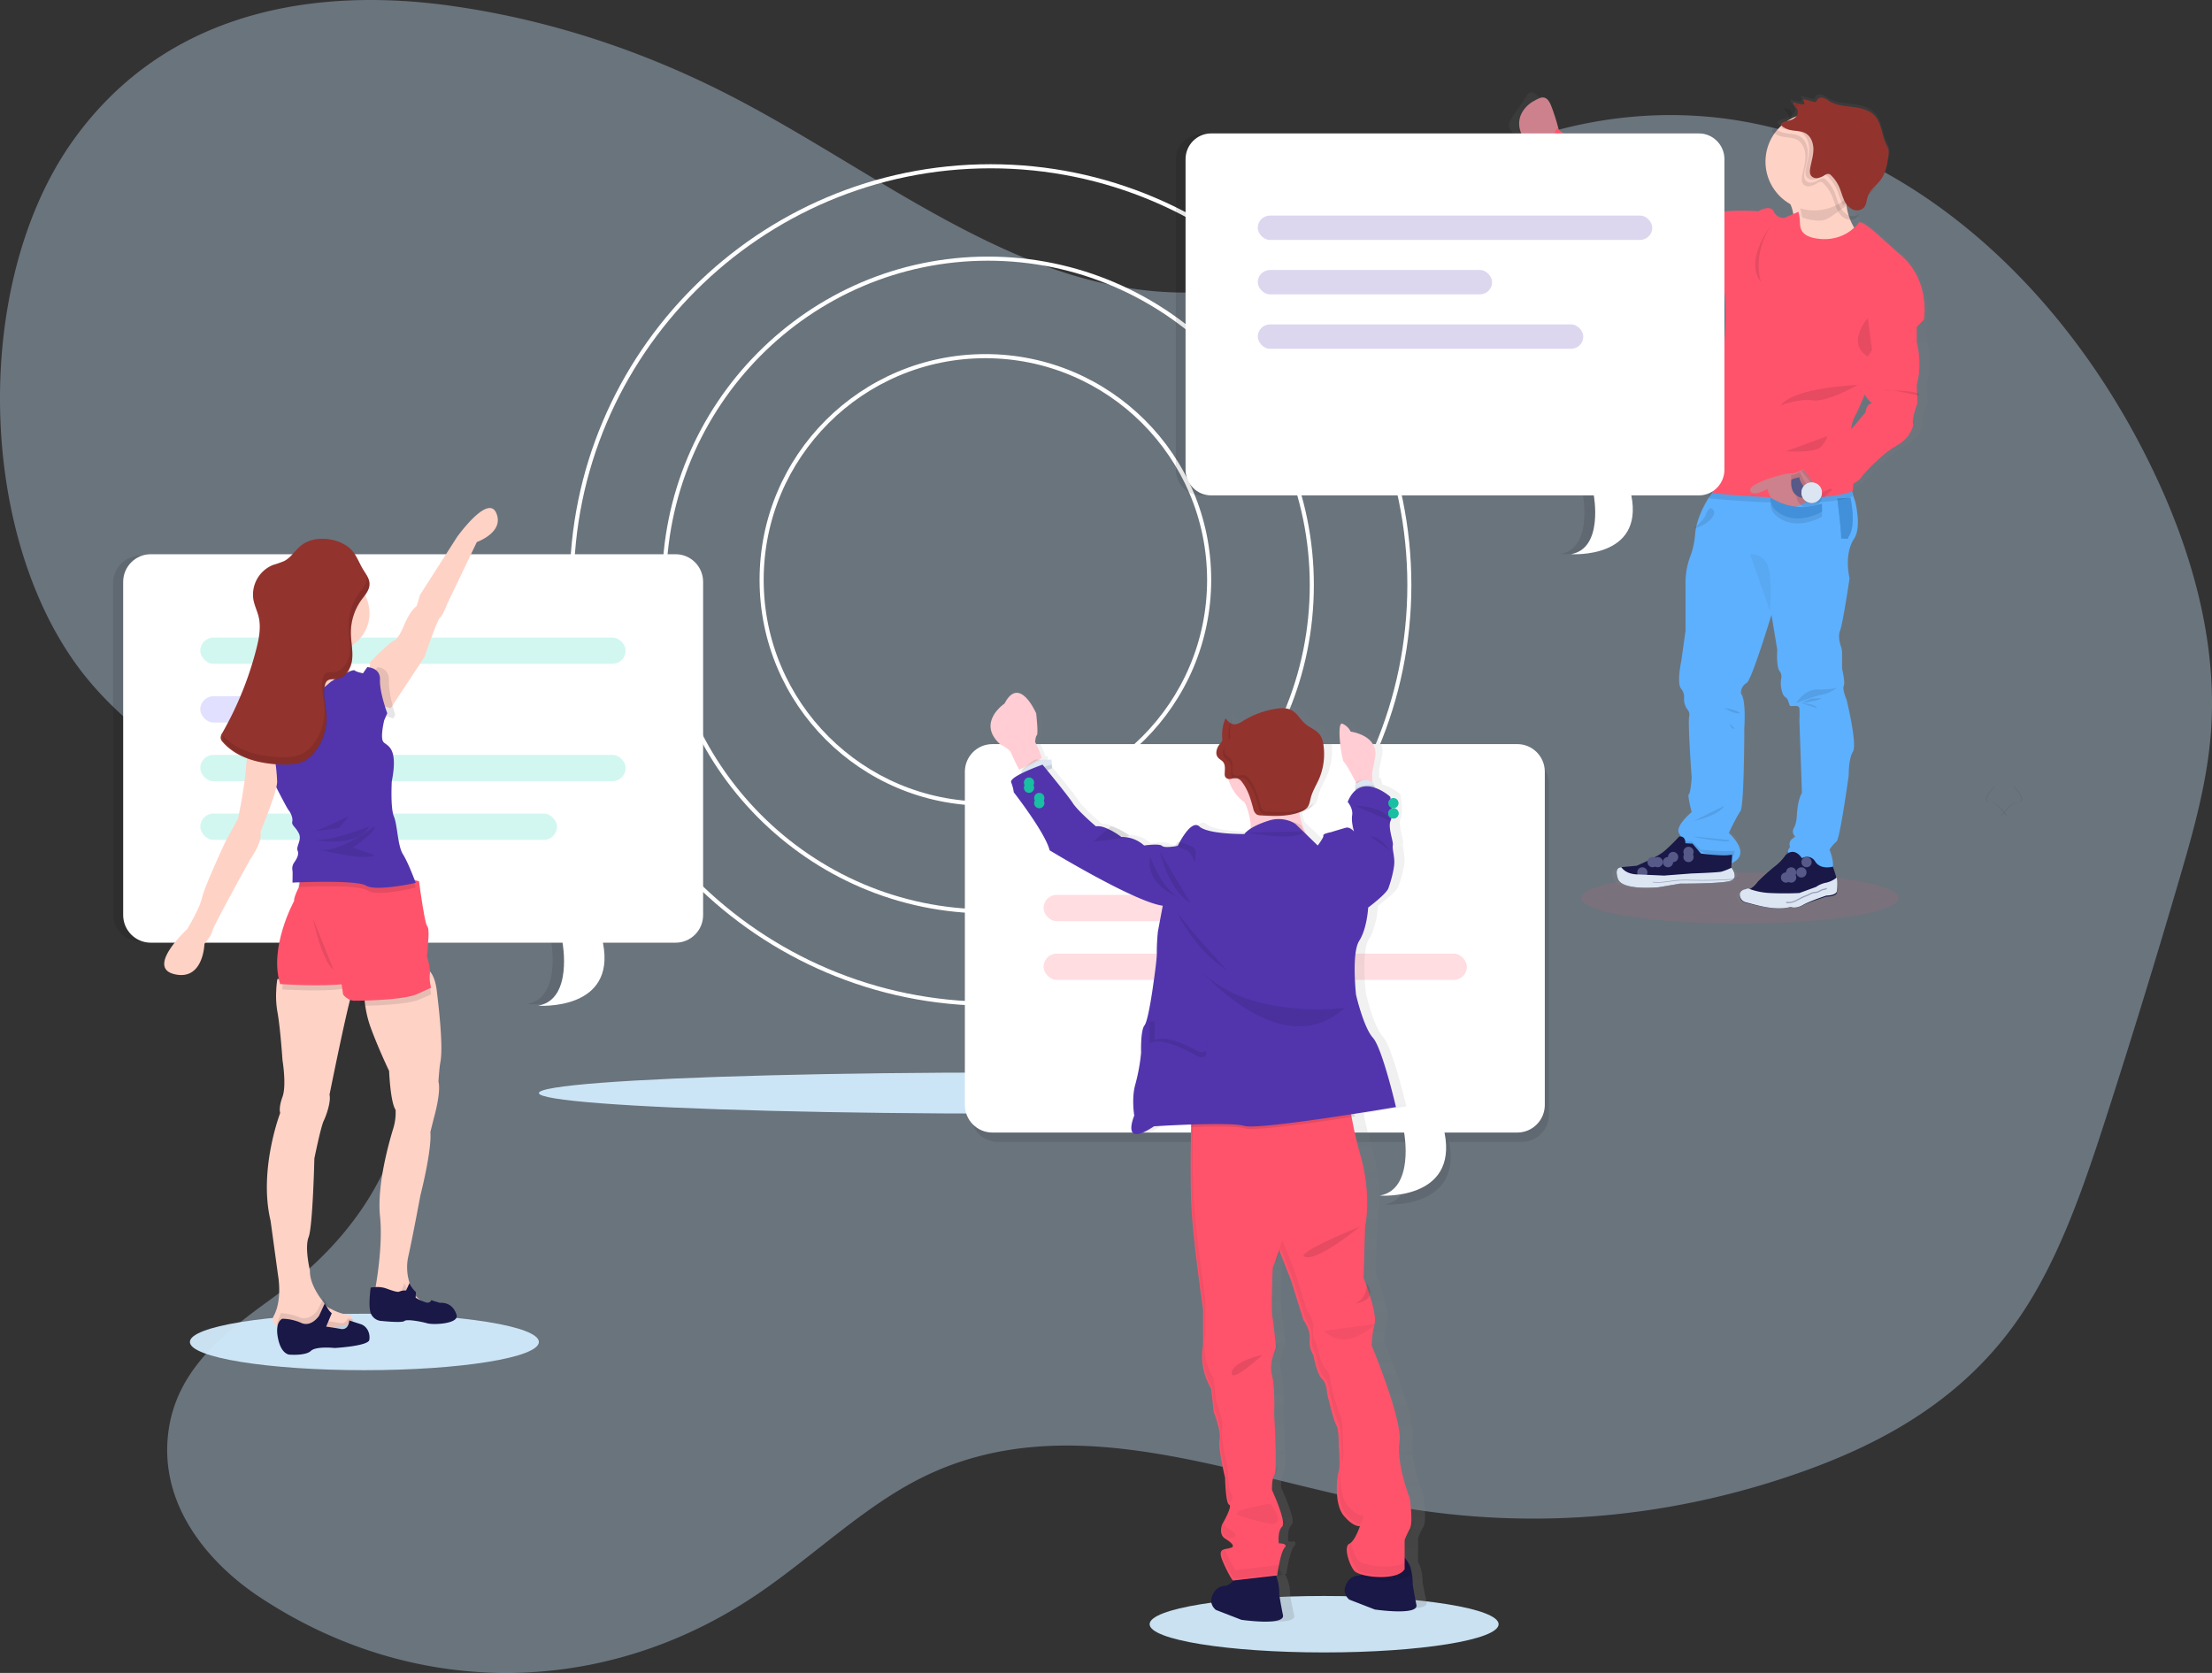 <?xml version="1.0" encoding="UTF-8"?> <svg xmlns="http://www.w3.org/2000/svg" width="431" height="326" viewBox="0 0 431 326"><rect x="0" y="0" width="431" height="326" fill="#333333" stroke="none"/><defs><linearGradient id="a" x1="50.001%" x2="50.001%" y1="100.019%" y2="-.003%"><stop offset="0%" stop-color="gray" stop-opacity=".25"></stop><stop offset="54%" stop-color="gray" stop-opacity=".12"></stop><stop offset="100%" stop-color="gray" stop-opacity=".1"></stop></linearGradient><linearGradient id="b" x1="49.98%" x2="49.98%" y1="99.983%" y2=".001%"><stop offset="0%" stop-color="gray" stop-opacity=".25"></stop><stop offset="54%" stop-color="gray" stop-opacity=".12"></stop><stop offset="100%" stop-color="gray" stop-opacity=".1"></stop></linearGradient></defs><g fill="none" fill-rule="nonzero" transform="translate(0 -.053)"><path fill="#C8E4FC" d="M265.437 44.7c-18.494 15.742-42.482 14.724-63.503 6.532-21.02-8.192-40.33-22.771-60.811-33.137C123.953 9.406 105.934 3.7 87.696 1.162c-26.103-3.633-55.253.802-73.439 26.24-20.253 28.341-18.698 79.458 3.199 105.457 11.144 13.232 25.735 19.728 38.46 30.073 12.723 10.346 24.507 27.491 23.423 47.436-1.003 18.445-12.667 32.627-24.74 41.517-9.328 6.869-20.817 14.371-21.94 28.602-1.088 13.765 8.573 24.556 17.798 30.69 30.094 20.013 67.177 19.82 97.167-.505 10.693-7.253 20.514-16.9 31.73-22.547 29.45-14.836 61.903.097 93.089 5.562 26.391 4.623 53.458 2.225 79.173-7.01 15.443-5.545 30.946-14.033 41.794-29.816 7.826-11.388 12.7-25.803 17.275-40.037a1810.373 1810.373 0 0 0 14.071-45.856c2.7-9.243 5.358-18.662 6.058-28.546 1.264-17.915-4.063-35.627-11.316-50.743-17.223-35.9-46.229-61.141-77.642-67.553-31.414-6.412-64.647 6.11-89.01 33.514" opacity=".371"></path><ellipse cx="195.5" cy="213.053" fill="#D4EDFF" opacity=".929" rx="90.5" ry="4"></ellipse><path fill="#FFF" d="M193.006 196.053c-45.22 0-82.006-36.784-82.006-82s36.775-82 82.006-82S275 68.841 275 114.053s-36.79 82-81.994 82zm0-163.203c-44.78 0-81.209 36.43-81.209 81.203 0 44.774 36.416 81.203 81.209 81.203 44.793 0 81.209-36.43 81.209-81.203 0-44.774-36.444-81.203-81.209-81.203z"></path><path fill="#FFF" d="M192.502 178.053c-35.011 0-63.502-28.712-63.502-64s28.49-64 63.502-64c35.011 0 63.498 28.712 63.498 64s-28.487 64-63.498 64zm0-127.198c-34.578 0-62.706 28.35-62.706 63.198 0 34.847 28.128 63.198 62.706 63.198s62.702-28.35 62.702-63.198c0-34.847-28.14-63.198-62.702-63.198z"></path><path fill="#FFF" d="M192 157.053c-24.3 0-44-19.7-44-44s19.7-44 44-44 44 19.7 44 44c-.029 24.289-19.711 43.971-44 44zm0-87.2c-23.859 0-43.2 19.341-43.2 43.2s19.341 43.2 43.2 43.2 43.2-19.341 43.2-43.2c-.029-23.847-19.353-43.171-43.2-43.2z"></path><ellipse cx="71" cy="261.553" fill="#D4EDFF" opacity=".929" rx="34" ry="5.5"></ellipse><g fill="#000" opacity=".1"><path d="M129.378 108.34H27.364a5.35 5.35 0 0 0-5.332 5.335v64.507a5.35 5.35 0 0 0 5.332 5.336h80.027s2.073 11.014-4.74 12.2c0 0 15.256 1.096 12.59-12.2h14.137a5.35 5.35 0 0 0 5.332-5.336v-64.507a5.35 5.35 0 0 0-5.332-5.335z"></path><g opacity=".2" transform="translate(36.722 125.175)"><rect width="82.641" height="5.041" x=".326" y=".287" rx="2.521"></rect><rect width="82.641" height="5.041" x=".326" y="22.816" rx="2.521"></rect><rect width="69.304" height="5.041" x=".326" y="34.077" rx="2.521"></rect><rect width="35.834" height="5.041" x=".326" y="11.551" rx="2.521"></rect></g></g><path fill="#FFF" d="M131.657 108.053H29.347c-2.95.009-5.338 2.41-5.347 5.373v64.952c.009 2.963 2.398 5.363 5.347 5.372h80.256s2.083 11.09-4.752 12.28c0 0 15.298 1.104 12.625-12.28h14.181c2.949-.009 5.336-2.41 5.343-5.372v-64.952c-.007-2.963-2.394-5.364-5.343-5.373z"></path><g opacity=".2" transform="translate(39 124.053)"><rect width="82.88" height="5.115" x=".024" y=".242" fill="#1CD5B5" rx="2.558"></rect><rect width="82.88" height="5.115" x=".024" y="23.103" fill="#1CD5B5" rx="2.558"></rect><rect width="69.505" height="5.115" x=".024" y="34.533" fill="#1CD5B5" rx="2.558"></rect><rect width="35.937" height="5.115" x=".024" y="11.673" fill="#6C63FF" rx="2.558"></rect></g><path fill="#FFD2C6" d="M92.908 105.678l-5.78 12.066s-.854 2.265-1.403 2.684c-.55.42-2.978 7.587-2.978 7.587l-6.195 9.4-.407.638-2.44-.659L72 131.137l.106-1.817v-.227s3.836-3.937 4.686-4.237c0 0 .667.076 1.948-2.975 1.282-3.05 2.44-3.713 2.44-3.713l.668-2.212 7.184-11.225s6.02-8.477 7.66-4.716c1.639 3.762-3.784 5.663-3.784 5.663zM68.98 192.492c-.021.203-.09.4-.202.574-.687.946-4.573 20.298-4.573 20.298.31 1.306-.561 3.91-1.131 5.094-.57 1.183-1.82 7.337-1.82 7.337s-.31 13.258-1.122 15.328c-.813 2.07.26 6.51.26 6.51-.08 2.042 1.22 4.199 1.99 5.299.059.071.105.142.151.202.252.34.42.534.42.534.21.397.508.747.875 1.025.055.043.113.083.176.127a10.302 10.302 0 0 0 3.512 1.4l.122.024c.503.107.838.147.838.147l.31 1.583-3.32.649-6.328.396s-7.46.534-5.767-2.605c.12-.214.222-.436.306-.664.063-.15.122-.31.172-.467 1.018-3.016.331-6.68.331-6.68l-1.458-10.666c-2.377-9.942 1.877-21.011 1.877-21.011s-.373-.886.445-3.134c.817-2.248 0-7.16 0-7.16s-.42-6.332-1.002-9.47a18.084 18.084 0 0 1-.226-3.985c.026-.782.102-1.562.226-2.335l14.292-1.789s.804 2.185.645 3.44z"></path><path fill="#000" d="M69 258.877l-3.178.707-6.06.431s-7.144.582-5.523-2.836c.114-.234.212-.476.293-.725.06-.163.117-.336.165-.508 1.236.041 2.458.306 3.612.784 2.035.863 3.568-1.358 3.568-1.358l.987-2.026.144-.293c.241.37.402.582.402.582a3.39 3.39 0 0 0 1.007 1.25l-.169.38-.959 2.155s1.228.134 2.91.431c.674.197 1.372-.215 1.581-.93l.116.025c.482.116.803.16.803.16l.301 1.771z" opacity=".1"></path><path fill="#191847" d="M71.955 261.167c-.234 1.195-6.74 1.564-6.74 1.564s-3.623-.4-4.638.565c-1.015.964-4.005.733-4.122.733-.117 0-1.69-.071-2.307-3.288-.597-3.138.804-3.684.874-3.71 1.26.019 2.506.294 3.681.812 1.98.89 3.47-1.395 3.47-1.395l1.101-2.395c.234.382.39.6.39.6.229.516.565.96.98 1.293l-1.097 2.626s1.195.138 2.83.444c1.308.24 1.593-.973 1.652-1.461a1.72 1.72 0 0 0 0-.2s1.018.333 2.271.733c1.171.38 1.891 1.719 1.655 3.08z"></path><path fill="#FFD2C6" d="M85.748 207.373c-.158.958-.32 3.44-.32 3.44.553 2.077-.866 7.012-.866 7.012l-.707 2.807c.316 3.608-1.949 12.393-1.949 12.393s-1.517 8.155-2.308 11.675a9.839 9.839 0 0 0 .396 5.878c.04.096.063.144.063.144 0 .068.027.133.047.197s.052.192.083.284c.182.492.45.945.79 1.34.13.157.272.305.424.44l.023.025a8.533 8.533 0 0 0 2.514 1.567l.395.16c.41.158.828.291 1.253.402.047.013.094.024.142.032l-.32 1.884-4.173-1.083-5.593-1.84-2.766-1.604s.031-.152.087-.445v-.048c.023-.124.047-.272.083-.44.47-2.446 1.541-9.383 1.003-14.475-.667-6.314 1.925-15.03 2.558-17.108.374-1.186.535-2.432.474-3.676-1.028-1.524-1.265-7.594-1.265-7.594s-1.889-3.921-3.454-8.079a21.493 21.493 0 0 1-1.127-4.202 14.902 14.902 0 0 1-.229-3.07s12.695-11.752 14.086-.374c.047.401.09.754.134 1.115 1.218 10.4.672 12.317.522 13.243z"></path><path fill="#000" d="M84 254.97l-.299 2.083-3.897-1.197-5.221-2.035L72 252.048s.03-.169.081-.492v-.053c.022-.138.044-.302.078-.488l.369-.044h.03a4.162 4.162 0 0 1 2.187.354c.85.386 1.963.825 2.192.639a2.382 2.382 0 0 1 1.251-.266l.543-1.428.077-.217c.169.544.419 1.046.738 1.48.129.184.268.356.417.515l-.022.505-.03.714a7.084 7.084 0 0 0 1.875 1.042.909.909 0 0 0 .524 0l.369.177a9.8 9.8 0 0 0 1.17.444c.05.017.1.03.151.04z" opacity=".1"></path><path fill="#191847" d="M83.267 257.922c-1.174-.336-4.005-.87-4.463-.455-.457.415-4.379 0-4.379 0a2.392 2.392 0 0 1-2.026-1.185c-.796-1.26-.155-5.336-.155-5.336l.29-.028.486-.047h.032a5.28 5.28 0 0 1 2.36.316c.916.34 2.119.73 2.365.568a2.974 2.974 0 0 1 1.35-.237l.669-1.465c.182.484.452.931.796 1.32.139.163.289.316.45.458l-.056 1.086c.629.397 1.31.708 2.022.924a.8.8 0 0 0 .972-.304.594.594 0 0 0 .071-.162c.036.067.422.198 1.66.55 1.346-.076 2.644.505 3.24 2.314.598 1.809-4.533 2.014-5.684 1.683z"></path><path fill="#000" d="M68.98 192.24c-.255.07-.487.136-.703.202-.557.16-1.127.275-1.705.34-3.646.486-9.666.193-11.572.08.025-.722.094-1.442.209-2.157l13.184-1.652s.734 2.029.588 3.188z" opacity=".1"></path><path fill="#FF536B" d="M82 188.812s-5.09.776-9.227 1.667c-1.382.295-2.659.603-3.602.907-.586.172-1.185.297-1.792.372-4.61.635-12.796.048-12.796.048-2.248-7.17 2.731-16.198 2.731-16.198-.118-.72 1.037-2.925 1.037-2.925l.02-.072.707-2.558h18.906l.232 1.099.48 2.238 2.967 13.856.337 1.566z"></path><path fill="#000" d="M84 193.836l-.109.046-2.116.92c-2.29 1.037-9.147 1.232-11.543 1.251a13.725 13.725 0 0 1-.226-2.923s12.493-11.183 13.862-.355c.046.386.09.718.132 1.061z" opacity=".1"></path><path fill="#FF536B" d="M84 192.522l-.45.204-2.149.988c-2.37 1.127-9.554 1.327-11.85 1.339h-.604c-1.062-.037-2.124-1.066-2.124-1.335 0-.147-.111-.87-.206-1.49-.079-.499-.15-.927-.15-.927s-4.74-2.115-7.145-3.826c-1.805-1.27-1.35-10.293-1-14.83.123-1.563.23-2.592.23-2.592l18.595 1.123 2.607.155 1.493.343.395.086s1.066 8.06 1.58 8.73c.513.669.182 2.93.118 4.217a8.089 8.089 0 0 1-.173 1.633s.766 2.262.584 3.528a7.262 7.262 0 0 0 .249 2.654z"></path><circle cx="64.5" cy="119.553" r="7.5" fill="#FFD2C6"></circle><path fill="#FFD2C6" d="M60.998 123.08s.507 7.084-.905 8.709c-1.411 1.625-5.093 4.696-5.093 4.696l1.135 4.812 6.395.756 7.47-8.178-1.699-2.144s-1.302-4.526-.227-6.786-7.076-1.865-7.076-1.865z"></path><path fill="#000" d="M77 139.376l-.357.677-2.145-.698L73 132.726l.093-1.924.44-.749s2.352.068 2.248 2.597c-.104 2.221.965 5.88 1.219 6.726zM81 172.99s-1.818.472-3.9.789c-2.082.317-4.485.478-5.47-.192-1.654-1.142-10.616-.816-13.187-.7-.183 0-.328 0-.443.022l.665-2.856H76.43l.218 1.227 2.521.17 1.444.375c.24.691.386 1.164.386 1.164z" opacity=".1"></path><path fill="#5235AD" d="M71.56 130.053s2.596.06 2.477 2.455c-.118 2.395 1.416 6.528 1.416 6.528l-.591 1.377s-.825 3.352-.178 4.193c.647.841 3.01.837 1.653 7.725 0 0-.292 5.15.414 6.829.706 1.677.706 5.686 1.768 7.364 1.06 1.678 2.481 5.57 2.481 5.57s-7.673 1.735-9.677.537c-2.004-1.197-14.336-.588-14.336-.588s.06-2.099 0-2.335a2.027 2.027 0 0 1 .296-1.53c.395-.568 1.062-1.526.706-2.363-.355-.837.888-2.074.237-3.372-.65-1.297-1.44-1.557-1.282-2.266.158-.71-.252-1.67-.722-2.267s-3.66-6.928-3.66-6.928l-.53-2.968s-4.106-3.055-4.031-4.493c.075-1.438 1.554-3.428 1.554-3.428l3.945-3.937s2.182 2.403 4.304 1.558c2.122-.845 6.702-4.85 6.702-4.85s1.634-.897 1.752-1.553c.118-.657 1.12-.06 1.12-.06s1.476-.822 1.772-.533c.295.288 1.578.532 1.578.532l.832-1.197z"></path><path fill="#FFD2C6" d="M50.737 142.053l-1.243.991s-1.263 2.325-1.56 6.489c-.296 4.163-1.56 10.055-1.56 10.055l-2.447 4.47s-4.035 8.626-4.557 10.915c-.523 2.288-2.916 6.162-2.916 6.162s-8.105 7.435-2.448 8.757c5.656 1.321 5.828-5.92 5.828-5.92s1.321-1.488 1.536-2.5c.214-1.01 7.383-13.96 7.383-13.96s2.51-3.482 1.984-5.325c0 0 3.263-7.838 3.263-9.804a35.53 35.53 0 0 0-.522-4.877l.522-4.108-3.263-1.345z"></path><path fill="#000" d="M68 159.053s-5.748 2.833-6.862 2.98c-1.113.148 4.866-.59 4.866-.59l1.996-2.39zM72 161.053s-7.637 3.163-11 2.586c.016 0 8.356 1.942 11-2.586z" opacity=".1"></path><path fill="#000" d="M72.967 161.053s-6.899 5.409-10.967 4.529c0 0 9.492 2.355 10.967 1.106l-4.246-1.475s4.719-3.108 4.246-4.16zM64.563 105.228c-2.011-.395-4.24-.158-5.85 1.1-1.193.933-1.988 2.372-3.327 3.052-.709.297-1.435.552-2.174.763a6.235 6.235 0 0 0-3.827 6.723c.21 1.186.763 2.254 1.033 3.408.485 2.065.06 4.228-.469 6.28a65.889 65.889 0 0 1-6.617 16.304c-.233.316-.35.703-.33 1.095.07.264.207.505.398.7 2.746 3.164 7.217 4.243 11.414 4.386 1.546.051 3.18 0 4.522-.748a6.823 6.823 0 0 0 2.206-2.013 10.64 10.64 0 0 0 2.059-6.884c-.115-1.977-.795-3.99-.282-5.908.054-.268.177-.517.357-.724.453-.458 1.193-.34 1.844-.415 1.745-.202 2.874-2.032 3.08-3.764.207-1.732-.23-3.484-.238-5.228-.01-2.31.715-4.563 2.07-6.438.58-.79 1.324-1.582 1.519-2.574.246-1.246-.481-2.163-1.109-3.164-.974-1.534-1.45-3.325-2.933-4.496a7.937 7.937 0 0 0-3.346-1.455z" opacity=".1"></path><path fill="#93332D" d="M64.558 105.228c-2.009-.396-4.244-.158-5.854 1.103-1.193.93-1.989 2.373-3.33 3.053-.707.296-1.432.55-2.17.76a6.239 6.239 0 0 0-3.834 6.722c.21 1.187.763 2.254 1.038 3.413.485 2.065.055 4.224-.47 6.276a65.91 65.91 0 0 1-6.609 16.305c-.234.315-.35.701-.326 1.092.067.264.204.506.398.7 2.752 3.163 7.222 4.243 11.421 4.385 1.547.056 3.182 0 4.526-.743a6.842 6.842 0 0 0 2.207-2.017 10.635 10.635 0 0 0 2.048-6.87c-.115-1.977-.795-3.99-.278-5.911.053-.268.175-.517.354-.724.453-.459 1.193-.34 1.849-.396 1.746-.201 2.871-2.032 3.078-3.768.207-1.736-.227-3.48-.239-5.228a10.909 10.909 0 0 1 2.068-6.458c.581-.791 1.32-1.582 1.516-2.579.246-1.245-.478-2.159-1.106-3.163-.974-1.535-1.452-3.326-2.939-4.493a7.904 7.904 0 0 0-3.348-1.46z"></path><path fill="#000" d="M61 179.053s1.503 7.858 4 10l-4-10z" opacity=".1"></path><g fill="#000" opacity=".1"><path d="M50.097 118.58a15.413 15.413 0 0 0-.262-.823c.078.275.168.55.262.822zM71.479 112.415c.018.222.008.446-.032.665-.196.996-.924 1.772-1.497 2.567a10.9 10.9 0 0 0-2.041 6.404c0 1.74.435 3.476.23 5.204-.203 1.727-1.312 3.542-3.032 3.75-.635.075-1.376-.047-1.819.394-.177.206-.299.454-.352.72-.498 1.914.164 3.913.274 5.885a10.66 10.66 0 0 1-2.014 6.837 6.807 6.807 0 0 1-2.175 2.008c-1.345.728-2.936.787-4.464.74-4.068-.138-8.394-1.181-11.114-4.216-.073.18-.096.375-.067.567.066.263.202.504.392.697 2.712 3.149 7.117 4.223 11.255 4.365 1.525.055 3.135 0 4.46-.74a6.807 6.807 0 0 0 2.175-2.008 10.66 10.66 0 0 0 2.018-6.837c-.113-1.968-.784-3.971-.274-5.884.052-.267.173-.515.349-.72.446-.457 1.175-.34 1.822-.394 1.72-.201 2.83-2.023 3.033-3.751.204-1.728-.223-3.464-.235-5.204a10.932 10.932 0 0 1 2.038-6.404c.572-.787 1.301-1.575 1.493-2.567a2.927 2.927 0 0 0-.423-2.078z"></path></g><ellipse cx="339" cy="175.053" fill="#FF536B" opacity=".1" rx="31" ry="5"></ellipse><path fill="url(#a)" d="M375.434 74.767c1.273-4.257 0-8.515 0-8.515v-4.006s1.454-7.855-5.019-12.894l-4.296-3.777s-2.41-2.06-3.104-2.192a3.159 3.159 0 0 0-.401-.06l-.129-.072a12.888 12.888 0 0 1-.94-1.975 1.838 1.838 0 0 0 1.53-.52c.155-.178.278-.381.362-.601.249-.557.289-1.23.502-1.823.186-.481.458-.925.803-1.31-.044.073-.089.14-.129.213.607-.753 1.402-1.402 1.968-2.2.114-.156.219-.319.313-.488l-.084.1c.803-1.266 1.032-2.804 1.26-4.278.11-.503.119-1.023.024-1.53a5.093 5.093 0 0 0-.43-.97c-.93-1.922-.91-4.333-2.408-5.868-1.12-1.15-2.81-1.502-4.417-1.698-1.606-.196-3.28-.308-4.654-1.146a5.043 5.043 0 0 0-1.26-.693c-.471-.162-.992.03-1.241.461a.8.8 0 0 1-.165.333.535.535 0 0 1-.478.028l-2.128-.57.024.109h-.052l.077.336c.068 0 .14 0 .2.117l-.34.524a5.283 5.283 0 0 1-1.924-.4.903.903 0 0 0 0 .104h-.028c-.04.6.642.99.85 1.554.085.247.085.514 0 .761a1.73 1.73 0 0 1-.4.609c-.76.745-1.723.597-2.594 1.07a.553.553 0 0 0-.318.348.268.268 0 0 0-.028.192c.034.09.096.168.177.22.254.204.531.377.827.513l-.249.24a9.494 9.494 0 0 0-2.525 8.635 9.515 9.515 0 0 0 5.818 6.871c.032.165.056.333.08.513v.048l.024.229-2.87 1.201a2.285 2.285 0 0 1-2.057-1.318c-.666-1.378-3.023 0-3.023 0s-7.2-.54-9.862.781c0 0-4.296-1.798-4.898-1.918-.602-.12-1.514-.601-1.94-.48-.425.12-.967-.802-1.268-.722-.301.08-.402-.597-1.39-.837-.987-.24-1.333.06-2.409-1.022-1.076-1.081-9.921-5.335-9.921-5.335l-3.991-3.24-4.236-3.357-.077.14c-.024-.1-.052-.204-.08-.313a39.987 39.987 0 0 0-1.57-4.926c-.273-.65-.401-1.47-.759-1.038-.225.26-.61-.308-1.204-.693a1.002 1.002 0 0 0-1.494.433c-3.296 5.155-4.477 5.527-2.566 7.414 1.699 1.683 2.831 3.169 4.22 3.605l.165.052a.233.233 0 0 1-.092 0l8.03 9.594s5.806 5.039 9.801 6.657c3.995 1.618 3.69 2.099 3.69 2.099s12.098 6.117 13.973 6.008c1.875-.108 1.514 12.534.727 14.573-.787 2.039-2.056 16.791-2.056 16.791s-1.205 3.117.06 5.276c0 0 .281 4.134.028 5.123-1.104 1.694-2.674 4.57-2.93 7.53 0 .157-.033.305-.049.457a1.04 1.04 0 0 1-.285.233s.104-.024.269-.08a15.19 15.19 0 0 1-.803 3.605 14.658 14.658 0 0 0-.988 5.207v9.53l-.799 5.908s-.968 4.474 0 5.515c.41.52.6 1.18.53 1.839-.04.763.177 1.518.618 2.143.341.372.49.881.402 1.378-.321 1.037.474 12.069.474 12.069s-.233 3.04-.554 3.204c-.322.164.538 3.493.538 3.493s-3.269 2.72-2.437 4.162l.835 1.278-.221.216-.137.136a1.275 1.275 0 0 0-.83-.156 31.138 31.138 0 0 1-3.29 2.92c-1.473 1.062-5.484 2.6-5.484 2.6l-3.164.256h-.06s-1.514-.14-.667 2.2c.847 2.339 8.432 1.602 8.432 1.602l4.417-.697s7.902.036 10.162-.461c.948-.212 1.173-.713 1.113-1.226l-.025-.024a3.145 3.145 0 0 0-.702-1.394l.144-1.602c3.353-1.927-.947-5.72-.947-5.72s1.47-3.205 2.228-4.234c.76-1.03.755-16.31.755-16.31s.402-5.52-.646-6.81a2.302 2.302 0 0 1 1.128-2.08c.747-.508 3.003-7.514 4.774-13.33l1.116 6.853s-.24 3.277.486 4.238c.273.365.38.827.297 1.274a5.655 5.655 0 0 0 .165 2.776c.081.383.285.73.582.986.646.32.687 1.462.928 1.702.24.24 1.734-.34 1.814.537.046.772.046 1.546 0 2.319l.486 14.232s-.803 1.202-.967 4.318c-.069 1.346-.322 2.11-.583 2.548a1.3 1.3 0 0 0 .12 1.53l.141.16-.598.46a1.3 1.3 0 0 0-.37 1.603 1.284 1.284 0 0 0-.373 1.382 1.6 1.6 0 0 0 .105.224 2.263 2.263 0 0 0-1.205.593 9.865 9.865 0 0 1-2.128 2.139 40.095 40.095 0 0 0-3.397 2.9 4.872 4.872 0 0 1-1.983 1.602 3.218 3.218 0 0 1-.599.176c-1.606.325-1.088 1.983.201 2.244 1.29.26 5.565 1.578 8.894.8 0 0 .988.401 2.437-.336 1.45-.737 4.75-1.602 4.75-1.602s1.815 0 2.056-.721c.065-.228.1-.464.104-.701l.052-.048-.048-.044a9.415 9.415 0 0 0-.269-2.32c-.156-.6-.441-1.373-.566-1.702a.613.613 0 0 0 .056-.084c.691-1.166-.457-4.006-.457-4.006a7.66 7.66 0 0 1 1.369-1.602c.646-.476 2.34-12.95 2.34-12.95s-.08-3.204.804-4.638c.883-1.434-1.205-10.155-1.205-10.155s-.887-2.003-.562-2.72c.325-.717-.325-3.356-.325-3.356v-3.149c-.001-.376-.064-.75-.185-1.105-.249-.741-.618-2.163-.217-3.205.566-1.438 1.855-10.314 1.855-10.314s-1.008-3.914.466-7.03a6.72 6.72 0 0 1 .402-.725c1.092-1.714.766-4.759.228-7.21-.084-.38-.172-.745-.26-1.094-.04-.148-.08-.288-.117-.428l.173-.072s0-.237.052-.633a4.417 4.417 0 0 0 2.91-2.003s3.69-4.138 6.96-5.876c3.268-1.739 3.509-4.258 3.509-4.258-.486-.842.863-4.258.863-4.258l-.137-3.698zm-10.628 5.516l-3.493 4.042a.084.084 0 0 1 0-.024c-.908-1.258.847-4.078.847-4.078l2.887-6.453c-.024.833-.125 1.562-.377 1.907-.804 1.081 1.449 2.88 1.449 2.88-1.209-.012-1.329 1.726-1.329 1.726h.016z"></path><path fill="#CC818C" d="M304 26.559l-1.818 3.494a7.102 7.102 0 0 1-1.694-.349 6.41 6.41 0 0 1-3.98-3.415c-1.626-3.558 1.065-5.857 2.32-6.533 1.253-.675 2.415-1.453 3.354.76a38.187 38.187 0 0 1 1.48 4.635c.208.843.338 1.408.338 1.408z"></path><path fill="#FFD2C6" d="M363 46.837l-3.036 4.51s-14.362 6.82-11.615-1.196c1.202-3.53 1.35-6.114 1.134-7.9v-.048c-.28-2.233-1.126-3.19-1.126-3.19s13.998-7.131 11.916-2.254a6.754 6.754 0 0 0-.497 3.21 10.904 10.904 0 0 0 1.51 4.455c.489.86 1.063 1.668 1.714 2.413z"></path><path fill="#5DB0FE" d="M359.805 136.43s2.117 8.665 1.231 10.096c-.887 1.43-.82 4.609-.82 4.609s-1.712 12.404-2.365 12.881c-.534.47-1 1.01-1.383 1.604 0 0 1.162 2.805.464 3.968a.957.957 0 0 1-.464.4c-1.092.45-5.122-1.543-7.416-2.765a1.242 1.242 0 0 1-.608-.71 1.243 1.243 0 0 1 .374-1.37 1.287 1.287 0 0 1 .373-1.604l.604-.456-.14-.16a1.278 1.278 0 0 1-.123-1.524c.263-.433.517-1.202.587-2.529.164-3.102.977-4.292.977-4.292l-.489-14.153c.045-.767.045-1.537 0-2.304-.082-.874-1.588-.297-1.83-.537-.242-.24-.287-1.371-.936-1.692a1.772 1.772 0 0 1-.591-.978 5.571 5.571 0 0 1-.168-2.761 1.598 1.598 0 0 0-.3-1.267c-.734-.953-.488-4.212-.488-4.212l-1.125-6.814c-1.79 5.784-4.067 12.75-4.818 13.255a2.28 2.28 0 0 0-1.141 2.068c1.059 1.27.653 6.757.653 6.757s0 15.183-.764 16.217c-.763 1.034-2.249 4.212-2.249 4.212s4.363 3.792.932 5.704l-.037.02C334.244 170 327 164.678 327 164.678l.755-.738.222-.216-.821-1.275c-.841-1.43 2.462-4.132 2.462-4.132s-.878-3.339-.554-3.499c.325-.16.554-3.182.554-3.182s-.8-10.97-.476-12a1.577 1.577 0 0 0-.385-1.37 3.365 3.365 0 0 1-.624-2.13 2.49 2.49 0 0 0-.534-1.827c-.977-1.034 0-5.487 0-5.487l.821-5.883v-9.371c0-1.797.333-3.578.985-5.259.492-1.364.79-2.788.887-4.232.266-3.014 1.924-5.944 3.04-7.615.592-.882 1.03-1.411 1.03-1.411l26.05-.998a34.055 34.055 0 0 0 1.084 3.796c.546 2.444.874 5.47-.23 7.178-.155.229-.292.469-.41.717-1.49 3.098-.473 6.99-.473 6.99s-1.3 8.818-1.871 10.257c-.41 1.014-.033 2.429.222 3.166.12.354.183.725.184 1.098v3.13s.653 2.622.329 3.34c-.325.717.558 2.704.558 2.704z"></path><path fill="#000" d="M360.366 104.326c-.131.234-.25.476-.355.727l-1.268-.081c.12-.747-.743-7.752-.743-7.752l2.558-.167c.476 2.493.764 5.563-.192 7.273z" opacity=".1"></path><path fill="#4290D9" d="M360.366 104.326a6 6 0 0 0-.355.727l-1.272-.081c.124-.747-.739-7.757-.739-7.757l2.554-.162c.483 2.477.767 5.543-.188 7.273z"></path><path fill="#000" d="M356 169.53a.97.97 0 0 1-.437.45c-1.03.504-4.828-1.73-6.99-3.102a1.354 1.354 0 0 1-.573-.796c1.23-.261 2.039 1.349 2.039 1.349.415-.304.918-.4 1.395-.265.476.135.886.488 1.135.98 1.056 1.798 3.319 1.043 3.319 1.043s.046.121.112.342z" opacity=".1"></path><path fill="#191847" d="M357.892 174.044c-.24.737-2.015.737-2.015.737s-3.186.947-4.604 1.684c-1.418.736-2.39.347-2.39.347-3.26.783-7.446-.57-8.709-.827-1.262-.257-1.76-1.97-.199-2.297.2-.042.397-.104.586-.186a4.799 4.799 0 0 0 1.943-1.655 40.771 40.771 0 0 1 3.325-2.98 9.824 9.824 0 0 0 2.087-2.192c1.856-1.705 3.186.637 3.186.637.427-.28.945-.367 1.436-.243.49.124.912.449 1.168.9 1.088 1.656 3.417.96 3.417.96s.399 1.11.614 1.908c.047.203.1.46.143.741.156.814.16 1.651.012 2.466z"></path><ellipse cx="352" cy="168.053" fill="#575988" rx="1" ry="1"></ellipse><ellipse cx="349" cy="170.053" fill="#575988" rx="1" ry="1"></ellipse><ellipse cx="348" cy="171.053" fill="#575988" rx="1" ry="1"></ellipse><ellipse cx="349" cy="171.053" fill="#575988" rx="1" ry="1"></ellipse><ellipse cx="351" cy="170.053" fill="#575988" rx="1" ry="1"></ellipse><path fill="#DCE6F2" d="M357.9 173.756c-.24.807-2.016.807-2.016.807s-3.188 1.038-4.606 1.845c-1.418.808-2.39.381-2.39.381-3.263.857-7.45-.625-8.713-.907-1.263-.28-1.761-2.158-.2-2.516.201-.046.397-.115.586-.204 1.38.535 2.82.84 4.275.907 3.219.154 5.769 0 5.769 0l3.259-1.193a5.052 5.052 0 0 1 2.016-.834 4.885 4.885 0 0 0 1.992-.989c.16.89.17 1.808.027 2.703z"></path><path fill="#575988" d="M348.492 176.053c-.165 0-.33-.02-.492-.056l.043-.234c.603.104 1.22.009 1.774-.275.264-.116.529-.254.786-.403.257-.149.615-.322.934-.455l.293-.113c.163-.06.326-.121.481-.198.09-.04.178-.089.265-.133.21-.124.434-.218.666-.282.12-.026.24-.043.362-.053a2.78 2.78 0 0 0 .325-.044c.216-.058.425-.145.623-.258.213-.12.438-.213.67-.274l.159-.032a.719.719 0 0 0 .463-.19l.156.165a.915.915 0 0 1-.586.262l-.149.029a2.655 2.655 0 0 0-.622.258c-.213.12-.438.212-.67.274-.12.026-.24.042-.362.048-.113.01-.225.026-.337.049-.214.06-.42.15-.615.266l-.272.137a6.47 6.47 0 0 1-.5.202l-.285.112c-.312.13-.62.29-.92.444-.3.153-.525.278-.796.403-.44.213-.913.332-1.394.351z" opacity=".5"></path><path fill="#000" d="M350 137.053s1.553-2.69 4.207-2.646c2.654.045 3.793-.354 3.793-.354s-1.7 1.197-2.877 1.345c-1.176.148-5.123 1.655-5.123 1.655zM351 137.053s1.51-.866 2.376-.9c.865-.033 1.624-.1 1.624-.1a5.048 5.048 0 0 1-1.328.534c-.739.167-2.672.466-2.672.466zM351 137.053s2.973.232 3 1M330 103.053c.124.019 2.26-1.987 2.409-2.78.119-.5.453-.938.931-1.22 0 0 1.38.492.15 1.998s-3.49 2.002-3.49 2.002zM361.792 36.797c-.452 1.103-.852 1.184-.765 2.254a7.92 7.92 0 0 1-1.8 1.458c-1.406.862-2.936 2.544-4.688 2.544a9.056 9.056 0 0 1-3.425-.666c-.278-2.286-1.114-3.266-1.114-3.266s13.846-7.318 11.792-2.324z" opacity=".1"></path><path fill="#FFD2C6" d="M363 31.553a9.5 9.5 0 1 1-19 0 9.5 9.5 0 0 1 19 0z"></path><path fill="#000" d="M363 46.716l-3.036 4.586s-14.362 6.934-11.615-1.216c1.202-3.589 1.35-6.216 1.134-8.033h.024c.17.602.265 1.223.284 1.85.044 1.248.076 2.838 3.144 3.357 5.115.871 7.862-2.369 8.343-3.005.49.877 1.068 1.701 1.722 2.461zM304 26.809l-1.981 4.244c-.63-.057-1.25-.2-1.848-.424l-.171-.226c.81.341 3.544-5.35 3.544-5.35l.088.078c.226.991.368 1.678.368 1.678zM361 96.755c-6.277 2.665-28 .4-28 .4.068-.225.105-.458.11-.693.591-.882 1.03-1.41 1.03-1.41l26.024-.999s.422 1.126.836 2.702z" opacity=".1"></path><path fill="#FF536B" d="M350.415 41.33l-2.821 1.212a2.253 2.253 0 0 1-2.022-1.326c-.652-1.382-2.97 0-2.97 0s-7.077-.541-9.69.785c0 0-4.22-1.807-4.795-1.925-.576-.117-1.487-.602-1.903-.48-.415.12-.95-.785-1.246-.724-.296.06-.42-.603-1.371-.841-.951-.239-1.307.06-2.378-1.023-1.07-1.084-9.746-5.353-9.746-5.353l-3.924-3.234-4.16-3.368s-2.618 4.989-3.389 4.69l7.904 9.622s5.707 5.053 9.63 6.675c3.925 1.62 3.625 2.106 3.625 2.106s11.893 6.133 13.735 6.016c1.842-.118 1.487 12.569.711 14.615-.775 2.045-2.018 16.838-2.018 16.838s-1.199 3.125.056 5.292c0 0 .3 4.448 0 5.232 0 0 21.304 2.304 27.346-.404 0 0 .89-9.982 0-11.248-.892-1.265.835-4.087.835-4.087l3.776-8.62 9.263-9.448s1.427-7.88-4.931-12.937l-4.224-3.788s-2.362-2.066-3.049-2.195c-.687-.13-.436 0-.436 0s-2.757 4.043-8.391 3.097c-3.061-.522-3.093-2.099-3.137-3.348a7.666 7.666 0 0 0-.28-1.831z"></path><path fill="#000" d="M362 75.053s-12.502.462-15 4c0 0 3.24-1.378 6.134-.975 2.896.403 8.866-3.025 8.866-3.025zM348 87.995s5.618.396 6.809-.883C356 85.833 356 85.053 356 85.053l-8 2.942zM363.924 62.053s-4.976 5.585 1.076 8l-1.076-8zM331 50.053s2 3.749 3 4l-3-4zM326 48.053s5.053 3.646 6 4c0 0-5.244-4-6-4zM345 44.053s-5.27 6.835-1.84 11c-.027 0-1.922-4.936 1.84-11z" opacity=".1"></path><path fill="#CC818C" d="M356 94.551l-1.415 1.209-.199.17-1.637 1.406c-.122.081-.235.162-.352.236-6.672 4.346-8.011-2.257-8.011-2.257s-2.948 1.75-3.369.327c-.42-1.422 6.875-3.443 7.939-3.332.096.009.194.009.29 0a4.882 4.882 0 0 0 1.497-.482 12.22 12.22 0 0 0 1.403-.775L356 94.551z"></path><path fill="#000" d="M363.987 31.733c.001 3.414-1.839 6.575-4.841 8.32a5.597 5.597 0 0 1-.36-.704c-.356-.818-.574-1.674-.93-2.484a7.75 7.75 0 0 0-1.675-2.37 1.059 1.059 0 0 0-.42-.298 1.222 1.222 0 0 0-.908.245c-.42.28-.888.48-1.382.594a1.492 1.492 0 0 1-1.386-.41c-.386-.45-.331-1.113-.218-1.69.238-1.26.645-2.496.645-3.777 0-1.281-.495-2.664-1.634-3.299-1.005-.556-2.253-.409-3.371-.716a3.685 3.685 0 0 1-.507-.172c2.815-2.817 7.094-3.688 10.826-2.204S364 27.796 364 31.733h-.013z" opacity=".1"></path><path fill="#93332D" d="M347.31 23.948c-.168.09-.352.249-.301.435.03.088.09.163.168.214a4.03 4.03 0 0 0 1.467.747c1.048.28 2.22.148 3.162.681 1.063.603 1.534 1.914 1.53 3.132-.004 1.217-.392 2.396-.608 3.59-.102.553-.157 1.168.208 1.611.335.346.827.493 1.298.39a3.84 3.84 0 0 0 1.29-.561c.24-.19.548-.275.852-.233.16.058.303.154.416.28a7.305 7.305 0 0 1 1.569 2.256c.337.778.541 1.587.87 2.361a3.815 3.815 0 0 0 1.57 1.922c.751.45 1.713.35 2.354-.245.54-.591.525-1.486.784-2.245.463-1.31 1.757-2.135 2.566-3.267.91-1.273 1.176-2.88 1.408-4.42.108-.486.116-.989.023-1.478a5.33 5.33 0 0 0-.412-.934c-.902-1.852-.882-4.182-2.322-5.664-1.082-1.109-2.722-1.447-4.268-1.634-1.545-.187-3.165-.303-4.491-1.109a4.955 4.955 0 0 0-1.216-.669 1.004 1.004 0 0 0-1.197.444.776.776 0 0 1-.16.323.514.514 0 0 1-.456.027l-2.055-.549.235 1.027a5.169 5.169 0 0 1-2.18-.389c-.04.58.62.957.823 1.498.152.506 0 1.054-.392 1.412-.761.735-1.695.592-2.534 1.047z"></path><path fill="#000" d="M338 165.838l-.087.836-.038.017C334.332 168.363 327 163.7 327 163.7l.764-.646c.252.237.373.554.333.87l1.5.071 1.79 1.637s4.848.474 6.16.207H338z" opacity=".1"></path><path fill="#191847" d="M336.944 171.752c-2.127.511-9.58.474-9.58.474l-4.162.718s-7.162.744-7.96-1.661c-.796-2.406.625-2.264.625-2.264h.054l2.981-.262s3.783-1.587 5.17-2.68a30.79 30.79 0 0 0 3.096-3.007s1.246-.262 1.223 1.3l1.383.083 1.652 1.932s4.472.565 5.683.249h.417l-.191 2.389.053.075c.265.37 1.456 2.193-.444 2.654z"></path><ellipse cx="329" cy="166.053" fill="#575988" rx="1" ry="1"></ellipse><ellipse cx="323" cy="168.053" fill="#575988" rx="1" ry="1"></ellipse><ellipse cx="320" cy="170.053" fill="#575988" rx="1" ry="1"></ellipse><ellipse cx="325" cy="168.053" fill="#575988" rx="1" ry="1"></ellipse><ellipse cx="322" cy="168.053" fill="#575988" rx="1" ry="1"></ellipse><ellipse cx="326" cy="167.053" fill="#575988" rx="1" ry="1"></ellipse><ellipse cx="329" cy="167.053" fill="#575988" rx="1" ry="1"></ellipse><path fill="#DCE6F2" d="M336.944 171.764c-2.127.506-9.58.47-9.58.47l-4.162.711s-7.162.737-7.96-1.647c-.796-2.383.625-2.243.625-2.243h.054c.456.634 1.372 1.358 3.173 1.391l5.15.227 5.338-.412s4.982-.165 5.814-.346a11.555 11.555 0 0 0 1.992-.786c.265.37 1.456 2.178-.444 2.635z"></path><path fill="#575988" d="M322.937 172.053c-.316 0-.63-.017-.937-.054l.085-.107a9.71 9.71 0 0 0 2.36-.05c.28-.033.557-.07.851-.11 1.32-.21 2.722-.284 4.11-.217h.183c2.539.063 5.085.01 7.601-.158.598-.019 1.167-.125 1.627-.304l.183.083c-.498.197-1.116.315-1.767.338a84.386 84.386 0 0 1-7.666.158h-.178a26.61 26.61 0 0 0-2.517.034c-.511.045-1.016.104-1.512.177-.281.04-.562.079-.852.113-.513.063-1.04.095-1.571.097z" opacity=".5"></path><path fill="#000" d="M357 95.512l-1.721 1.541L351 91.84c.452-.24.89-.503 1.313-.787L357 95.512z" opacity=".1"></path><path fill="#FF536B" d="M370.868 59.053l2.603 3.736v3.925s1.19 4.148 0 8.292l.133 3.618s-1.264 3.328-.81 4.145c0 0-.229 2.452-3.285 4.148-3.055 1.695-6.51 5.69-6.51 5.69s-1.302 2.57-4.81 1.986l-3.342 1.46L351 90.975l5.206-2.92s1.811-2.512 2.888-2.394l4.414-5.302s.114-1.691 1.245-1.691c0 0-2.093-1.75-1.359-2.803.734-1.051.114-5.721.114-5.721l7.36-11.091z"></path><path fill="#000" d="M367 76.119s6.17-.058 6.932.742c.762.8-5.052-1.187-6.932-.742zM355 96.703c.002.117-.007.234-.029.35-.174 1.104-1.139 1.94-2.31 2h-.13c-1.362 0-2.465-1.052-2.465-2.35.001-.26.047-.519.136-.765-1.164-.895-1.225-2.498-1.197-3.299a5.482 5.482 0 0 0 1.737-.586c.304.833.712 1.628 1.216 2.368a2.527 2.527 0 0 1 2.319.62c.462.44.723 1.038.723 1.662z" opacity=".1"></path><path fill="#575988" d="M350.624 93.053s-1.594.291-1.594.528c0 .236-.357 2.38 1.39 3.258 1.747.878 1.575-1.225 1.575-1.225s-1.507-1.886-1.371-2.561z"></path><circle cx="353" cy="96.053" r="2" fill="#E4AAB4"></circle><circle cx="353" cy="96.053" r="2" fill="#DCE6F2"></circle><path fill="#000" d="M345.032 98.053s4.362 3.154 9.968 1.156v1.526s-3.737 2.237-7.125.882c-3.388-1.354-2.843-3.564-2.843-3.564z" opacity=".1"></path><path fill="#000" d="M345.032 97.053s4.374 3.162 9.968 1.149v1.53s-3.737 2.242-7.125.884-2.843-3.563-2.843-3.563z" opacity=".1"></path><path fill="#4290D9" d="M345.032 97.053s4.374 3.162 9.968 1.149v1.53s-3.737 2.242-7.125.884-2.843-3.563-2.843-3.563z"></path><path fill="#000" d="M330 163.053s5.82.55 6.674.67c.852.118-.235.33-.235.33s-5.332-.49-6.439-1zM330 160.053c.118 0 4.956-1.106 6-3M336 138.054s1.677 1.028 2.76.998c1.08-.029-1.775-1.037-2.76-.998zM337 141.053s.404 1.345 1 .915" opacity=".1"></path><path fill="#000" d="M341 108.07l3.87 10.983s.547-7.067-.608-9.183c-.67-1.232-1.942-1.934-3.262-1.8z" opacity=".05"></path><g fill="#000" opacity=".1"><path d="M350.452 20.715l-.036-.162-.687-.181.077.335c.215.017.43.02.646.008zM348.57 23.414l.073-.064c.402-.37.559-.937.404-1.461a1.981 1.981 0 0 0-.34-.545 5.253 5.253 0 0 1-.99-.29c-.04.6.639.988.849 1.553.094.26.095.546.004.807zM359.918 41.867a3.967 3.967 0 0 1-1.615-1.994c-.344-.807-.55-1.654-.897-2.449a7.525 7.525 0 0 0-1.615-2.336 1.022 1.022 0 0 0-.424-.295 1.148 1.148 0 0 0-.877.242 4.04 4.04 0 0 1-1.332.585 1.443 1.443 0 0 1-1.337-.403c-.372-.444-.32-1.098-.21-1.667.234-1.242.622-2.465.626-3.728.004-1.263-.48-2.623-1.58-3.228-.968-.553-2.172-.404-3.23-.706a4.104 4.104 0 0 1-1.51-.775l-.085-.077c-.09.037-.177.079-.263.125-.173.093-.359.259-.31.448a.48.48 0 0 0 .177.226c.445.358.96.62 1.51.771 1.079.295 2.282.157 3.251.71 1.099.622 1.58 1.985 1.58 3.228s-.404 2.486-.626 3.725c-.11.569-.162 1.21.21 1.666.344.36.85.512 1.336.404a4.04 4.04 0 0 0 1.333-.581c.247-.198.563-.286.876-.247.157.065.295.166.404.295a7.618 7.618 0 0 1 1.616 2.336c.347.807.553 1.65.896 2.45a3.959 3.959 0 0 0 1.615 2.017c.764.404 1.822.404 2.424-.254.156-.177.277-.38.359-.601a2.061 2.061 0 0 1-2.302.113zM363.367 38.82c.602-.758 1.39-1.404 1.955-2.203a5.62 5.62 0 0 0 .31-.492c-.726.924-1.724 1.67-2.265 2.695z"></path></g><g fill="#000" opacity=".1"><path d="M328.882 26.219h-94.82c-2.734.006-4.949 2.237-4.958 4.992v60.385c.009 2.756 2.224 4.987 4.958 4.993h74.381s1.928 10.313-4.408 11.42c0 0 14.179 1.026 11.702-11.42h13.141c2.733-.006 4.947-2.238 4.954-4.993V31.211c-.007-2.753-2.218-4.983-4.95-4.992z"></path><g opacity=".2" transform="translate(243.027 42.21)"><rect width="76.81" height="4.718" x=".036" y=".036" rx="2.359"></rect><rect width="63.381" height="4.718" x=".036" y="21.122" rx="2.359"></rect><rect width="45.627" height="4.718" x=".036" y="10.579" rx="2.359"></rect></g></g><path fill="#FFF" d="M331.038 26.053H235.97c-2.741.009-4.961 2.246-4.97 5.008v60.522c.009 2.762 2.23 4.997 4.97 5.004h74.576s1.932 10.336-4.42 11.445c0 0 14.216 1.029 11.732-11.445h13.176c2.74-.007 4.96-2.243 4.966-5.004V31.061c-.007-2.76-2.223-4.997-4.962-5.008z"></path><g fill="#5235AD" opacity=".2" transform="translate(245 42.053)"><rect width="76.864" height="4.745" x=".072" y=".008" rx="2.373"></rect><rect width="63.425" height="4.745" x=".072" y="21.218" rx="2.373"></rect><rect width="45.659" height="4.745" x=".072" y="10.615" rx="2.373"></rect></g><ellipse cx="258" cy="316.553" fill="#D4EDFF" opacity=".929" rx="34" ry="5.5"></ellipse><g fill="#000" opacity=".1"><path d="M296.481 147.4H194.467a5.35 5.35 0 0 0-5.332 5.335v64.507a5.35 5.35 0 0 0 5.332 5.336h80.027s2.073 11.014-4.739 12.196c0 0 15.251 1.095 12.585-12.196h14.141a5.35 5.35 0 0 0 5.332-5.336v-64.507a5.35 5.35 0 0 0-5.332-5.336z"></path><g opacity=".2" transform="translate(204.12 175.723)"><rect width="82.641" height="5.041" x=".032" y="11.329" rx="2.521"></rect><rect width="35.834" height="5.041" x=".032" y=".064" rx="2.521"></rect></g></g><path fill="#FFF" d="M295.654 145.053H193.346c-2.949.009-5.337 2.409-5.346 5.372v64.95c.009 2.963 2.397 5.363 5.346 5.372h80.242s2.078 11.09-4.752 12.284c0 0 15.296 1.102 12.623-12.284h14.195c2.949-.009 5.337-2.41 5.346-5.373v-64.949c-.009-2.963-2.397-5.363-5.346-5.372z"></path><g fill="#FF536B" opacity=".2" transform="translate(203 174.053)"><rect width="82.484" height="5.124" x=".338" y="11.827" rx="2.562"></rect><rect width="35.765" height="5.124" x=".338" y=".376" rx="2.562"></rect></g><path fill="url(#b)" d="M277.982 312.253c-.48-2.06-.792-3.87-.792-3.87s.11-2.245-.883-3.931v-4.71c.282-.753.628-1.48 1.033-2.172.737-1.305 0-6.082 0-6.082s-2.731-6.737-2.066-11.01c.665-4.271-5.609-18.978-5.609-18.978.039-1.418.237-2.827.59-4.2.066-.287.092-.583.079-.878a.957.957 0 0 0 0-.109v.036c-.095-2.81-2.292-8.102-2.292-8.102l.297-10.065s1.401-5.938-.887-13.908c-.791-2.778-1.31-5.006-1.635-6.72-.035-.197-.07-.402-.102-.563 4.71-.726 8.312-1.333 8.312-1.333s-2.723-11.59-4.568-13.598c-1.844-2.007-3.317-8.431-3.317-8.431s-.962-8.187.59-10.575c1.552-2.39 1.77-6.517 1.77-6.517s3.562-2.61 3.985-3.766c.424-1.156 1.188-3.766 1.188-5.143 0-1.377-.443-2.61-.297-3.332.146-.723-1.033-3.477-.443-4.782.154-.4.234-.826.237-1.256v-.037a18 18 0 0 0-.313-3.396 9.458 9.458 0 0 0-3.503-1.9l-.079-.312-.198-.803a4.77 4.77 0 0 0-.348-.213v-.297l-.036-1.177.558-2.641c1.089-4.601-4.963-5.288-4.963-5.288a3.181 3.181 0 0 0-1.714-1.522c-1.22-.433-.202 6.918.368 7.388.427.353 1.75 2.658 2.375 3.79l.103.189c-.101.089-.194.187-.277.293l.23 1.606.035.244a6.711 6.711 0 0 0-.966 1.67s1.108 1.233.887 2.61c-.222 1.377.336 3.092.364 3.184-.064-.076-.843-.931-1.62-.723-.775.21-2.952.872-2.952.872s-1.623.289-1.473.65c.15.361-1.108 1.955-1.108 1.955l-4.354-4.191c-.04-.125-.087-.25-.127-.382a10.644 10.644 0 0 1-.396-1.834c.475-.117.94-.267 1.394-.45.451-.162.858-.43 1.187-.783.44-.53.523-1.249.7-1.907.35-1.289 1.09-2.437 1.62-3.662.899-2.062 1.201-4.342.87-6.572a4.38 4.38 0 0 0-.668-1.923c-.713-.996-2.003-1.397-2.945-2.192-.943-.795-1.544-2.008-2.637-2.598-.99-.538-2.197-.474-3.313-.289a17.69 17.69 0 0 0-6.179 2.28c-.637.382-1.334.824-2.066.691-.626-.116-1.085-.626-1.492-1.112 0-.02 0-.04.02-.06l-.048-.057a7.873 7.873 0 0 0-.645 3.28c0 .177 0 .354.02.53V143.508c0 .08-.01.16-.032.237-.09.225-.224.429-.396.598a3.145 3.145 0 0 0-.356.49c.016-.062.036-.122.059-.18a2.655 2.655 0 0 0-.451 1.396c-.025.363.091.72.324.996.219.217.457.412.713.582-.622 3.475.958 6.975 3.958 8.769.052.124.103.253.15.381.559 1.49.978 3.212.792 4.818 0 .12-.031.237-.055.353-.024.117-.107.12-.154.185 0 0-7.2.072-8.899-1.486-1.698-1.557-4.279 3.803-4.279 3.803s-2.58.505-3.095 0c-.515-.506-3.543-.073-3.543-.073a6.457 6.457 0 0 0-4.481-1.662 13.264 13.264 0 0 0-3.301-1.863l-.08-.028a3.664 3.664 0 0 0-1.622-.209s-3.543-2.97-4.576-4.56c-1.033-1.59-5.938-7.504-5.973-7.533v-.285l-.056-.863a2.776 2.776 0 0 1-.44.04c-.027-.084-.059-.184-.098-.297a16.807 16.807 0 0 0-1.045-2.437s0-1.084.312-1.357c.313-.273-.13-4.256-.13-4.256s-3.19-7.568-6.049-1.919c0 0-5.403 3.658-.866 7.914 0 0 1.809.887 2.062 1.606.17.457.792 1.734 1.187 2.581l.186.382-.051.044.067.71.028.273c-.855.494-1.433.98-1.294 1.35.252.627.426 1.284.518 1.955 0 0 6.246 7.95 7.058 11.362 0 0 16.82 10.137 22.353 10.86l-.958 5.07a41.124 41.124 0 0 0-.222 4.128c.072 1.088-.665 6.023-.665 6.023s-.958 7.226-1.77 8.254c-.81 1.028-.644 5.352-.644 5.352a37.062 37.062 0 0 1-1.109 6.155c-.791 2.754-.221 6.159-.221 6.159s-2.803 6.516 3.91 2.1c0 0 3.298-.21 7.094-.342v.402c0 .493 0 1.031-.024 1.606-.051 3.733-.071 8.877.095 12.771.297 6.877 2.375 20.496 2.375 20.496v6.825a9.524 9.524 0 0 0-.194 1.956 12.886 12.886 0 0 0 1.817 6.849l.519 4.56s1.211 3.008 1.235 4.819a2.82 2.82 0 0 1-.052.437c-.045.23-.065.465-.06.699-.066 2.072 1.165 7.026 1.165 7.026s.07 4.999.791 5.288c.63.249-.843 2.882-1.282 3.637 0-.048 0-.096-.028-.144l-.09.152c-.153.402-.231.83-.23 1.26a1.828 1.828 0 0 0 .819 1.76c1.401.867 2.153 1.605.962 1.882-.437.07-.87.162-1.299.277l-.063-.168a.805.805 0 0 0-.483.875c.009.593.16 1.174.44 1.694 1.187 2.682 1.979 3.694 1.979 3.694l.57-.064a3.11 3.11 0 0 1-.329.618 2.362 2.362 0 0 1-.835.75 2.494 2.494 0 0 1-1.01.35 2.84 2.84 0 0 0-2.09 1.032c-.736.967-1.187 2.28.258 3.437l5.276 1.846s9.073 1.205 8.594-.87c-.479-2.076-.792-3.875-.792-3.875a8.258 8.258 0 0 0-.736-3.662 4.924 4.924 0 0 0-.32-.538l.32-.036s.665-4.565 1.548-5.432c.206-.2.253-.353.202-.474.09-.249-.139-.401-.436-.477l-.063.18a4.26 4.26 0 0 0-.883-.1s-.293-2.39.665-3.256a.933.933 0 0 0 .186-.71 4.046 4.046 0 0 0-.099-.977l-.035.057c-.483-2.168-2.118-5.621-2.118-5.621s-.075-2.172.518-3.043c.594-.872-.075-11.804-.075-11.804s.222-5.288-.443-7.749c-.665-2.461.811-5.36.811-5.36v-.16l.02-.037-.087-.83v.048c-.15-1.398-.431-3.935-.637-5.107-.297-1.667.071-9.636.071-9.636l1.33-3.405 2.375 5.87 2.51 7.821s1.243 1.65 1.27 3.324c.006.082.006.164 0 .245-.019.175-.028.35-.027.526a4.682 4.682 0 0 0 .764 2.783s.665 3.693 1.698 4.637c1.033.943 1.033 2.75 1.033 2.75s1.25 5.36 1.844 6.303c.495.803.523 2.975.519 3.642v.197s.174 1.915.166 3.525v.574a5.962 5.962 0 0 1-.154 1.26s0 .049-.024.077l.024-.273a13.986 13.986 0 0 0-.396 3.34c-.036 1.927.253 4.208 1.405 5.545 1.98 2.32 3.246 2.031 3.246 2.031s-.958 2.895-2.141 3.473a.669.669 0 0 0-.123.084c0-.056-.024-.112-.032-.168-.26.295-.384.687-.344 1.08-.087 1.272.705 3.34 1.46 4.292.278.28.622.482.998.59l-.186.116c-.128.073-.26.139-.396.197a1.89 1.89 0 0 1-.601.157c-.81.024-1.572.4-2.09 1.031-.737.964-1.188 2.277.257 3.433l5.276 1.847s9.014 1.18 8.535-.887z"></path><path fill="#191847" d="M241.888 315.699l-4.989-1.935c-1.376-1.21-.935-2.586-.243-3.6.484-.654 1.205-1.048 1.976-1.08.34-.044.666-.17.955-.366.312-.191.578-.461.774-.787a4.222 4.222 0 0 0 .568-2.102s5.48-1.746 6.962 0c.267.315.49.67.665 1.055a9.503 9.503 0 0 1 .696 3.836s.282 1.896.73 4.058c.45 2.161-8.094.92-8.094.92zM267.883 313.692l-4.983-1.935c-1.375-1.211-.939-2.587-.244-3.596.481-.658 1.203-1.053 1.974-1.081.197-.02.389-.075.568-.164.133-.058.262-.127.386-.206 1.39-.841 1.356-2.881 1.356-2.881s5.47-1.746 6.953 0c.201.234.376.494.521.774.943 1.766.839 4.121.839 4.121s.278 1.897.73 4.06c.452 2.161-8.1.908-8.1.908z"></path><path fill="#000" d="M249.352 305.868c.26.33.478.701.648 1.103l-8 1.082c.358-.658.55-1.42.554-2.199 0 0 5.34-1.811 6.798.014zM275 305.329v1.392c-1.377 1.894-8.059 1.48-10 .53.144-.049.284-.106.418-.171 1.507-.696 1.469-2.385 1.469-2.385s5.925-1.445 7.531 0c.224.191.419.404.582.634z" opacity=".1"></path><path fill="#FF536B" d="M274.688 298.002a14.68 14.68 0 0 0-1.001 2.153v5.673c-1.425 2.388-8.85 1.592-9.852.286-1.001-1.305-2.07-4.665-.926-5.238 1.144-.573 2.07-3.447 2.07-3.447s-1.215.286-3.143-2.01c-1.927-2.298-1.357-7.397-.997-8.619.36-1.222 0-5.314 0-5.314s.071-2.87-.503-3.806c-.574-.935-1.785-6.245-1.785-6.245s0-1.796-.997-2.731c-.998-.936-1.643-4.594-1.643-4.594a4.738 4.738 0 0 1-.724-3.085c.217-1.795-1.212-3.734-1.212-3.734l-2.426-7.754-2.288-5.816-1.274 3.372s-.36 7.897-.072 9.553c.29 1.656.713 6.031.713 6.031s-1.429 2.874-.792 5.314c.638 2.44.428 7.683.428 7.683s.641 10.843.071 11.703c-.57.86-.499 3.018-.499 3.018s2.925 6.317 1.98 7.165c-.947.848-.646 3.232-.646 3.232s1.98 0 1.144.86c-.835.86-1.46 5.398-1.46 5.398l-8.633 1.003s-.792-1.003-1.936-3.662c-1.144-2.66.214-2.389 1.366-2.655 1.152-.267.42-1.007-.934-1.867-1.354-.86-.574-2.787-.574-2.787s2.07-3.519 1.357-3.81c-.712-.29-.791-5.238-.791-5.238s-1.43-5.891-1.073-7.468c.356-1.576-1.144-5.386-1.144-5.386l-.499-4.526a12.507 12.507 0 0 1-1.583-8.542v-6.978s-1.979-13.499-2.284-20.322c-.182-4.378-.13-10.33-.07-14.052.035-2.085.07-3.467.07-3.467l30.854-3.24c.047 1.549.234 3.09.558 4.606a69.383 69.383 0 0 0 1.584 6.667c2.212 7.898.854 13.785.854 13.785l-.284 9.984s2.715 6.676 2.14 8.976a19.21 19.21 0 0 0-.57 4.164s6.069 14.578 5.428 18.813c-.642 4.235 1.979 10.915 1.979 10.915s.732 4.745.02 6.039z"></path><path fill="#000" d="M258 259.379l10-1.326s-5.664 5.753-10 1.326z" opacity=".05"></path><path fill="#000" d="M266.256 250.053s.422 2.906-2.256 4c.005 0 4.8-.502 2.256-4zM265 239.053s-7.793 6.495-10.611 5.97c-2.818-.526 10.611-5.97 10.611-5.97zM246 264.053s-5.822 1.259-5.996 3.485c-.174 2.226 5.996-3.485 5.996-3.485z" opacity=".1"></path><path fill="#000" d="M247.561 293.053s-8.556 1.386-6.127 2.312c2.428.925 6.433 1.688 6.433 1.688s2.742.124-.306-4z" opacity=".05"></path><g fill="#000" opacity=".05"><path d="M239.208 297.832a1.684 1.684 0 0 1-.776-1.228l-.088.152s-.8 1.935.576 2.781c.16.1.308.199.444.294.256-.047.528-.083.8-.147 1.152-.278.416-.993-.956-1.852zM250.176 297.256c.236-.214.228-.767.084-1.474a3.976 3.976 0 0 0-.484 2.078 1.74 1.74 0 0 1 .4-.604zM248.868 261.595a9.586 9.586 0 0 0-.576 2.635c.163-.623.384-1.23.66-1.812l-.084-.823zM268.376 257.832c.059-.26.086-.527.08-.795-.108.533-.184 1.03-.236 1.467.028-.21.08-.437.156-.672zM248.66 287.08a4.542 4.542 0 0 0 .216-1.59 5.37 5.37 0 0 0-.4 2.01c.044-.147.106-.288.184-.42zM250.448 300.594a28.056 28.056 0 0 0-.992 4.403l-8.724 1.006s-.8-1.006-1.956-3.656c-.1-.235-.18-.441-.244-.632-.524.238-.728.795-.044 2.352 1.156 2.65 1.952 3.656 1.952 3.656l8.736-1.005s.648-4.514 1.512-5.377c.42-.421.148-.636-.24-.747zM238.92 287.723s.072 4.947.8 5.234c.364-.82.608-1.59.284-1.725-.724-.286-.8-5.234-.8-5.234s-1.44-5.877-1.08-7.454c.36-1.578-1.156-5.377-1.156-5.377l-.504-4.514a12.342 12.342 0 0 1-1.6-8.532v-6.954s-2-13.475-2.308-20.266c-.184-4.372-.132-10.332-.072-14.028 0-.672.02-1.268.032-1.768l-.248.024s-.04 1.378-.072 3.465c-.064 3.711-.116 9.664.072 14.023.288 6.811 2.308 20.286 2.308 20.286v6.955a12.342 12.342 0 0 0 1.6 8.531l.508 4.487s1.516 3.799 1.156 5.376c-.36 1.578 1.08 7.471 1.08 7.471zM264.608 304.067a8.314 8.314 0 0 1-1.38-3.405c-.892.795.132 3.898 1.092 5.126 1.008 1.287 8.512 2.078 9.956-.286v-1.367c-1.952 1.923-8.7 1.152-9.668-.068zM275.576 295.969a13.867 13.867 0 0 0-1.012 2.15v.997c.164-.37.4-.858.724-1.439.23-.561.338-1.166.316-1.772a.242.242 0 0 0-.028.064zM265.052 297.097c.275-.552.513-1.121.712-1.705 0 0-1.228.287-3.176-1.986-1.42-1.67-1.5-4.82-1.296-6.88-.364 1.217-.94 6.307 1.008 8.6 1.276 1.482 2.236 1.876 2.752 1.971zM261.288 281.202c.127 1.412.175 2.83.144 4.248a6.16 6.16 0 0 1 .148-.668c.364-1.216 0-5.3 0-5.3s.072-2.87-.504-3.8c-.576-.93-1.804-6.238-1.804-6.238s0-1.793-1.008-2.722c-1.008-.93-1.66-4.59-1.66-4.59-.593-.913-.849-2.001-.724-3.08.216-1.792-1.224-3.727-1.224-3.727l-2.456-7.745-2.308-5.806-1.3 3.37s0 .425-.044 1.089l1.056-2.738 2.308 5.805 2.464 7.745s1.444 1.936 1.228 3.728a4.669 4.669 0 0 0 .724 3.08s.648 3.655 1.656 4.59c1.008.933 1.012 2.721 1.012 2.721s1.228 5.305 1.804 6.24c.576.933.488 3.798.488 3.798z"></path></g><path fill="#FFCDD3" d="M267.876 147.98l-.528 2.68.031 1.195.024.884-2.922.314-.326-.636c-.605-1.149-1.858-3.488-2.265-3.847-.54-.477-1.502-7.938-.345-7.498a3.117 3.117 0 0 1 1.625 1.548s5.738.71 4.706 5.36z"></path><path fill="#000" d="M267 152.851l-2.699.202-.301-.409c.75-.622 1.995-.772 2.978-.359l.022.566z" opacity=".1"></path><path fill="#DCE6F2" d="M268 154.217l-3.712.836-.075-.538-.213-1.454s1.47-1.905 3.593-.477l.183.728.224.905z"></path><path fill="#FFCDD3" d="M203 147.772l-4.414 2.281-.416-.803c-.417-.847-1.047-2.124-1.217-2.582-.263-.703-2.105-1.606-2.105-1.606-4.622-4.256.883-7.914.883-7.914 2.918-5.65 6.165 1.919 6.165 1.919s.45 3.987.133 4.256c-.317.27-.321 1.357-.321 1.357.423.784.78 1.6 1.067 2.438.154.405.225.654.225.654z"></path><path fill="#000" d="M203 148.737l-3.655 2.316-.345-.816c.514-.505 2.347-2.259 2.947-2.181.288.041.578.05.867.028.127.4.186.653.186.653z" opacity=".1"></path><path fill="#DCE6F2" d="M205 149.711l-5.8 2.342-.117-1.021-.083-.706s3.363-2.358 4.357-2.27c.503.06 1.014.06 1.516 0l.064.853.063.802z"></path><path fill="#FFCDD3" d="M257 165.56s-21.524 2.403-17.498 1.112c2.798-.903 3.909-2.662 4.145-4.618.187-1.64-.236-3.404-.804-4.921a21.085 21.085 0 0 0-1.924-3.847s16.454-8.952 13.163-.82a12.924 12.924 0 0 0-.933 3.855 10.667 10.667 0 0 0 .414 3.9 11.579 11.579 0 0 0 3.437 5.34z"></path><path fill="#000" d="M252.616 152.244a12.61 12.61 0 0 0-.823 3.593c-1.369 1.2-2.869 1.12-4.793 1.12-1.463 0-3.117.383-4.302-.382A20.114 20.114 0 0 0 241 152.99s14.52-8.338 11.616-.746z" opacity=".1"></path><circle cx="247.5" cy="149.553" r="8.5" fill="#FFCDD3"></circle><path fill="#000" d="M257 165.704s-21.524 2.172-17.498 1.004c2.798-.815 3.909-2.405 4.145-4.173 1.07-1.037 3.221-1.786 4.606-2.183a7.158 7.158 0 0 1 3.9-.055c.503.133.98.33 1.419.585.62 1.86 1.808 3.53 3.428 4.822zM268 153.6l-3.921.453-.079-.29c.858-.588 2.363-.844 3.763-.642l.237.48zM205 149.818l-5.881 2.235-.119-.975a50.575 50.575 0 0 1 5.93-2.025l.07.765zM264 217.613c-8.089 1.25-19.606 2.875-21.433 2.332-1.513-.452-6.354-.393-10.567-.263.036-2.062.072-3.427.072-3.427l31.36-3.202a24.78 24.78 0 0 0 .568 4.56z" opacity=".1"></path><path fill="#5235AD" d="M272 215.784s-26.696 4.537-29.563 3.671c-2.868-.865-17.575.072-17.575.072-6.617 4.39-3.855-2.087-3.855-2.087s-.58-3.383.218-6.117c.542-2.004.915-4.05 1.113-6.116 0 0-.145-4.322.653-5.327.799-1.006 1.746-8.208 1.746-8.208s.73-4.892.658-5.985c.003-1.37.075-2.74.217-4.102l.944-5.04c-5.456-.718-22.043-10.797-22.043-10.797-.806-3.38-6.98-11.3-6.98-11.3a8.15 8.15 0 0 0-.512-1.944c-.436-1.149 6.113-3.451 6.113-3.451s4.872 5.901 5.892 7.486c1.02 1.584 4.509 4.532 4.509 4.532a3.584 3.584 0 0 1 1.613.208l.084.024a13.077 13.077 0 0 1 3.259 1.851 6.354 6.354 0 0 1 4.436 1.656s2.984-.43 3.492.072c.508.503 3.057 0 3.057 0s2.544-5.327 4.218-3.779c1.673 1.548 8.77 1.477 8.77 1.477.948-1.245 3.251-2.14 4.69-2.598a6.347 6.347 0 0 1 3.796-.06 4.914 4.914 0 0 1 1.496.714l4.307 4.174s1.238-1.596 1.092-1.943c-.145-.347 1.456-.646 1.456-.646s2.11-.65 2.908-.866c.798-.216 1.532.642 1.613.718-.024-.092-.573-1.836-.36-3.164.215-1.329-.874-2.594-.874-2.594 2.548-6.189 8.295-1.005 8.295-1.005s.653 3.383.073 4.676c-.581 1.293.58 4.034.435 4.752-.145.719.29 1.944.29 3.312 0 1.369-.725 3.958-1.165 5.108-.44 1.149-3.928 3.742-3.928 3.742s-.218 4.106-1.746 6.48c-1.528 2.375-.625 10.51-.625 10.51s1.456 6.349 3.287 8.38c1.83 2.03 4.496 13.514 4.496 13.514z"></path><path fill="#000" d="M232.796 168.053s-.842-2.152-1.595-2.347a19.65 19.65 0 0 1-2.201-.85l.488-.803s2.85.673 3.308 1.389c.459.716 0 2.611 0 2.611zM220 162.789c-.153.663-7 1.264-7 1.264l3.462-3 .085.026c1.24.422 2.404.998 3.453 1.71z" opacity=".1"></path><circle cx="200.5" cy="152.553" r="1" fill="#19BFA2"></circle><circle cx="200.5" cy="153.553" r="1" fill="#19BFA2"></circle><circle cx="202.5" cy="155.553" r="1" fill="#19BFA2"></circle><circle cx="202.5" cy="156.553" r="1" fill="#19BFA2"></circle><circle cx="271.5" cy="156.553" r="1" fill="#19BFA2"></circle><circle cx="271.5" cy="158.553" r="1" fill="#19BFA2"></circle><circle cx="271.5" cy="158.553" r="1" fill="#19BFA2"></circle><path fill="#000" d="M233 188.053c-.068-.082 16.295 19.988 29 8.392 0 0-20.074 2.642-29-8.392zM224 199.053s9.96.297 11 3.451v3.285a1.753 1.753 0 0 1-1.85 0c-1.003-.6-7.03-3.965-9.15-2.348v-4.388z" opacity=".1"></path><path fill="#5235AD" d="M225 199.053s9.054.255 10 2.963v2.81a1.675 1.675 0 0 1-1.685 0c-.91-.511-6.385-3.401-8.315-2.027v-3.746z"></path><path fill="#000" d="M229 177.053a30.664 30.664 0 0 0 3.895 6.378 25.713 25.713 0 0 0 6.105 5.622s-9.835-10.68-10-12zM226 166.053s1.678 7.462 6 10l-6-10zM224.156 167.055c-.043-.118-1.56 5.106 5.844 7.998.017 0-3.145-.91-5.844-7.998zM267.002 163.057c-.1 0 3.124 2.047 3.998 2.996 0 0-2.095-3.129-3.998-2.996z" opacity=".1"></path><path fill="#93332D" d="M244.187 157.595c.07.462.311.88.677 1.17.252.12.528.182.807.182 2.642.16 5.388.278 7.829-.739a2.96 2.96 0 0 0 1.21-.786c.435-.533.516-1.255.693-1.917.339-1.295 1.069-2.448 1.614-3.679a12.343 12.343 0 0 0 .855-6.604 4.378 4.378 0 0 0-.658-1.932c-.702-1-1.976-1.404-2.904-2.199-.927-.794-1.52-2.017-2.601-2.614-.976-.54-2.166-.476-3.267-.29a17.236 17.236 0 0 0-6.139 2.291c-.625.384-1.315.827-2.016.694-.634-.12-1.093-.653-1.5-1.15a8.07 8.07 0 0 0-.646 3.772c.032.189.032.381 0 .57-.091.225-.229.43-.403.6-.654.755-1.061 1.953-.404 2.715.279.335.71.517.984.855.488.61.323 1.481.31 2.264-.027.27.042.541.195.766.287.266.692.363 1.068.254.369-.11.755-.146 1.138-.109.407.134.755.403.988.763 1.186 1.549 1.658 3.255 2.17 5.123z"></path><g fill="#000" opacity=".1"><path d="M255.761 156.67c-.319.36-.723.632-1.174.792-2.347.997-5.032.882-7.595.72a1.69 1.69 0 0 1-.782-.178 1.802 1.802 0 0 1-.658-1.148c-.497-1.829-.955-3.503-2.14-5.023a1.819 1.819 0 0 0-.959-.748 2.771 2.771 0 0 0-1.103.107c-.362.1-.749.006-1.026-.25a1.15 1.15 0 0 1-.187-.756c0-.764.172-1.623-.302-2.216-.266-.337-.68-.51-.955-.84a1.695 1.695 0 0 1-.164-1.706c-.446.72-.642 1.647-.117 2.277.27.328.688.506.954.839.474.597.314 1.452.302 2.22-.027.266.04.532.188.752.278.262.672.356 1.037.25a2.845 2.845 0 0 1 1.103-.107c.395.131.733.395.959.748 1.174 1.52 1.643 3.194 2.14 5.027.003.376.161.733.436.985s.642.375 1.012.341c2.563.158 5.228.273 7.595-.724a2.87 2.87 0 0 0 1.174-.772c.16-.207.283-.44.364-.689a1.204 1.204 0 0 1-.102.1zM239.417 144.288a1.19 1.19 0 0 0 .258-.427 1.67 1.67 0 0 0 0-.558 7.962 7.962 0 0 1 .391-3.076l-.047-.055a7.942 7.942 0 0 0-.626 3.7c.02.138.027.277.024.416z"></path></g><path fill="#000" d="M243 162.302s10.093 1.845 11-.249M264 157.053s5.736 0 7 3M392.183 153.053c.07.093.125.194.165.3 1.418 1.517 2.175 2.927.81 2.962-1.27.036-2.793 2.098-3.158 2.62 0 .039.026.078.043.118.018.04 1.788-2.698 3.24-2.738 1.453-.039.5-1.658-1.1-3.262z" opacity=".1"></path><path fill="#000" d="M388.82 153.053a1.169 1.169 0 0 0-.17.3c-1.416 1.517-2.171 2.927-.807 2.962 1.268.036 2.792 2.098 3.157 2.62 0 .039-.026.078-.043.118-.018.04-1.785-2.698-3.24-2.738-1.455-.039-.496-1.658 1.103-3.262z" opacity=".1"></path></g></svg> 
